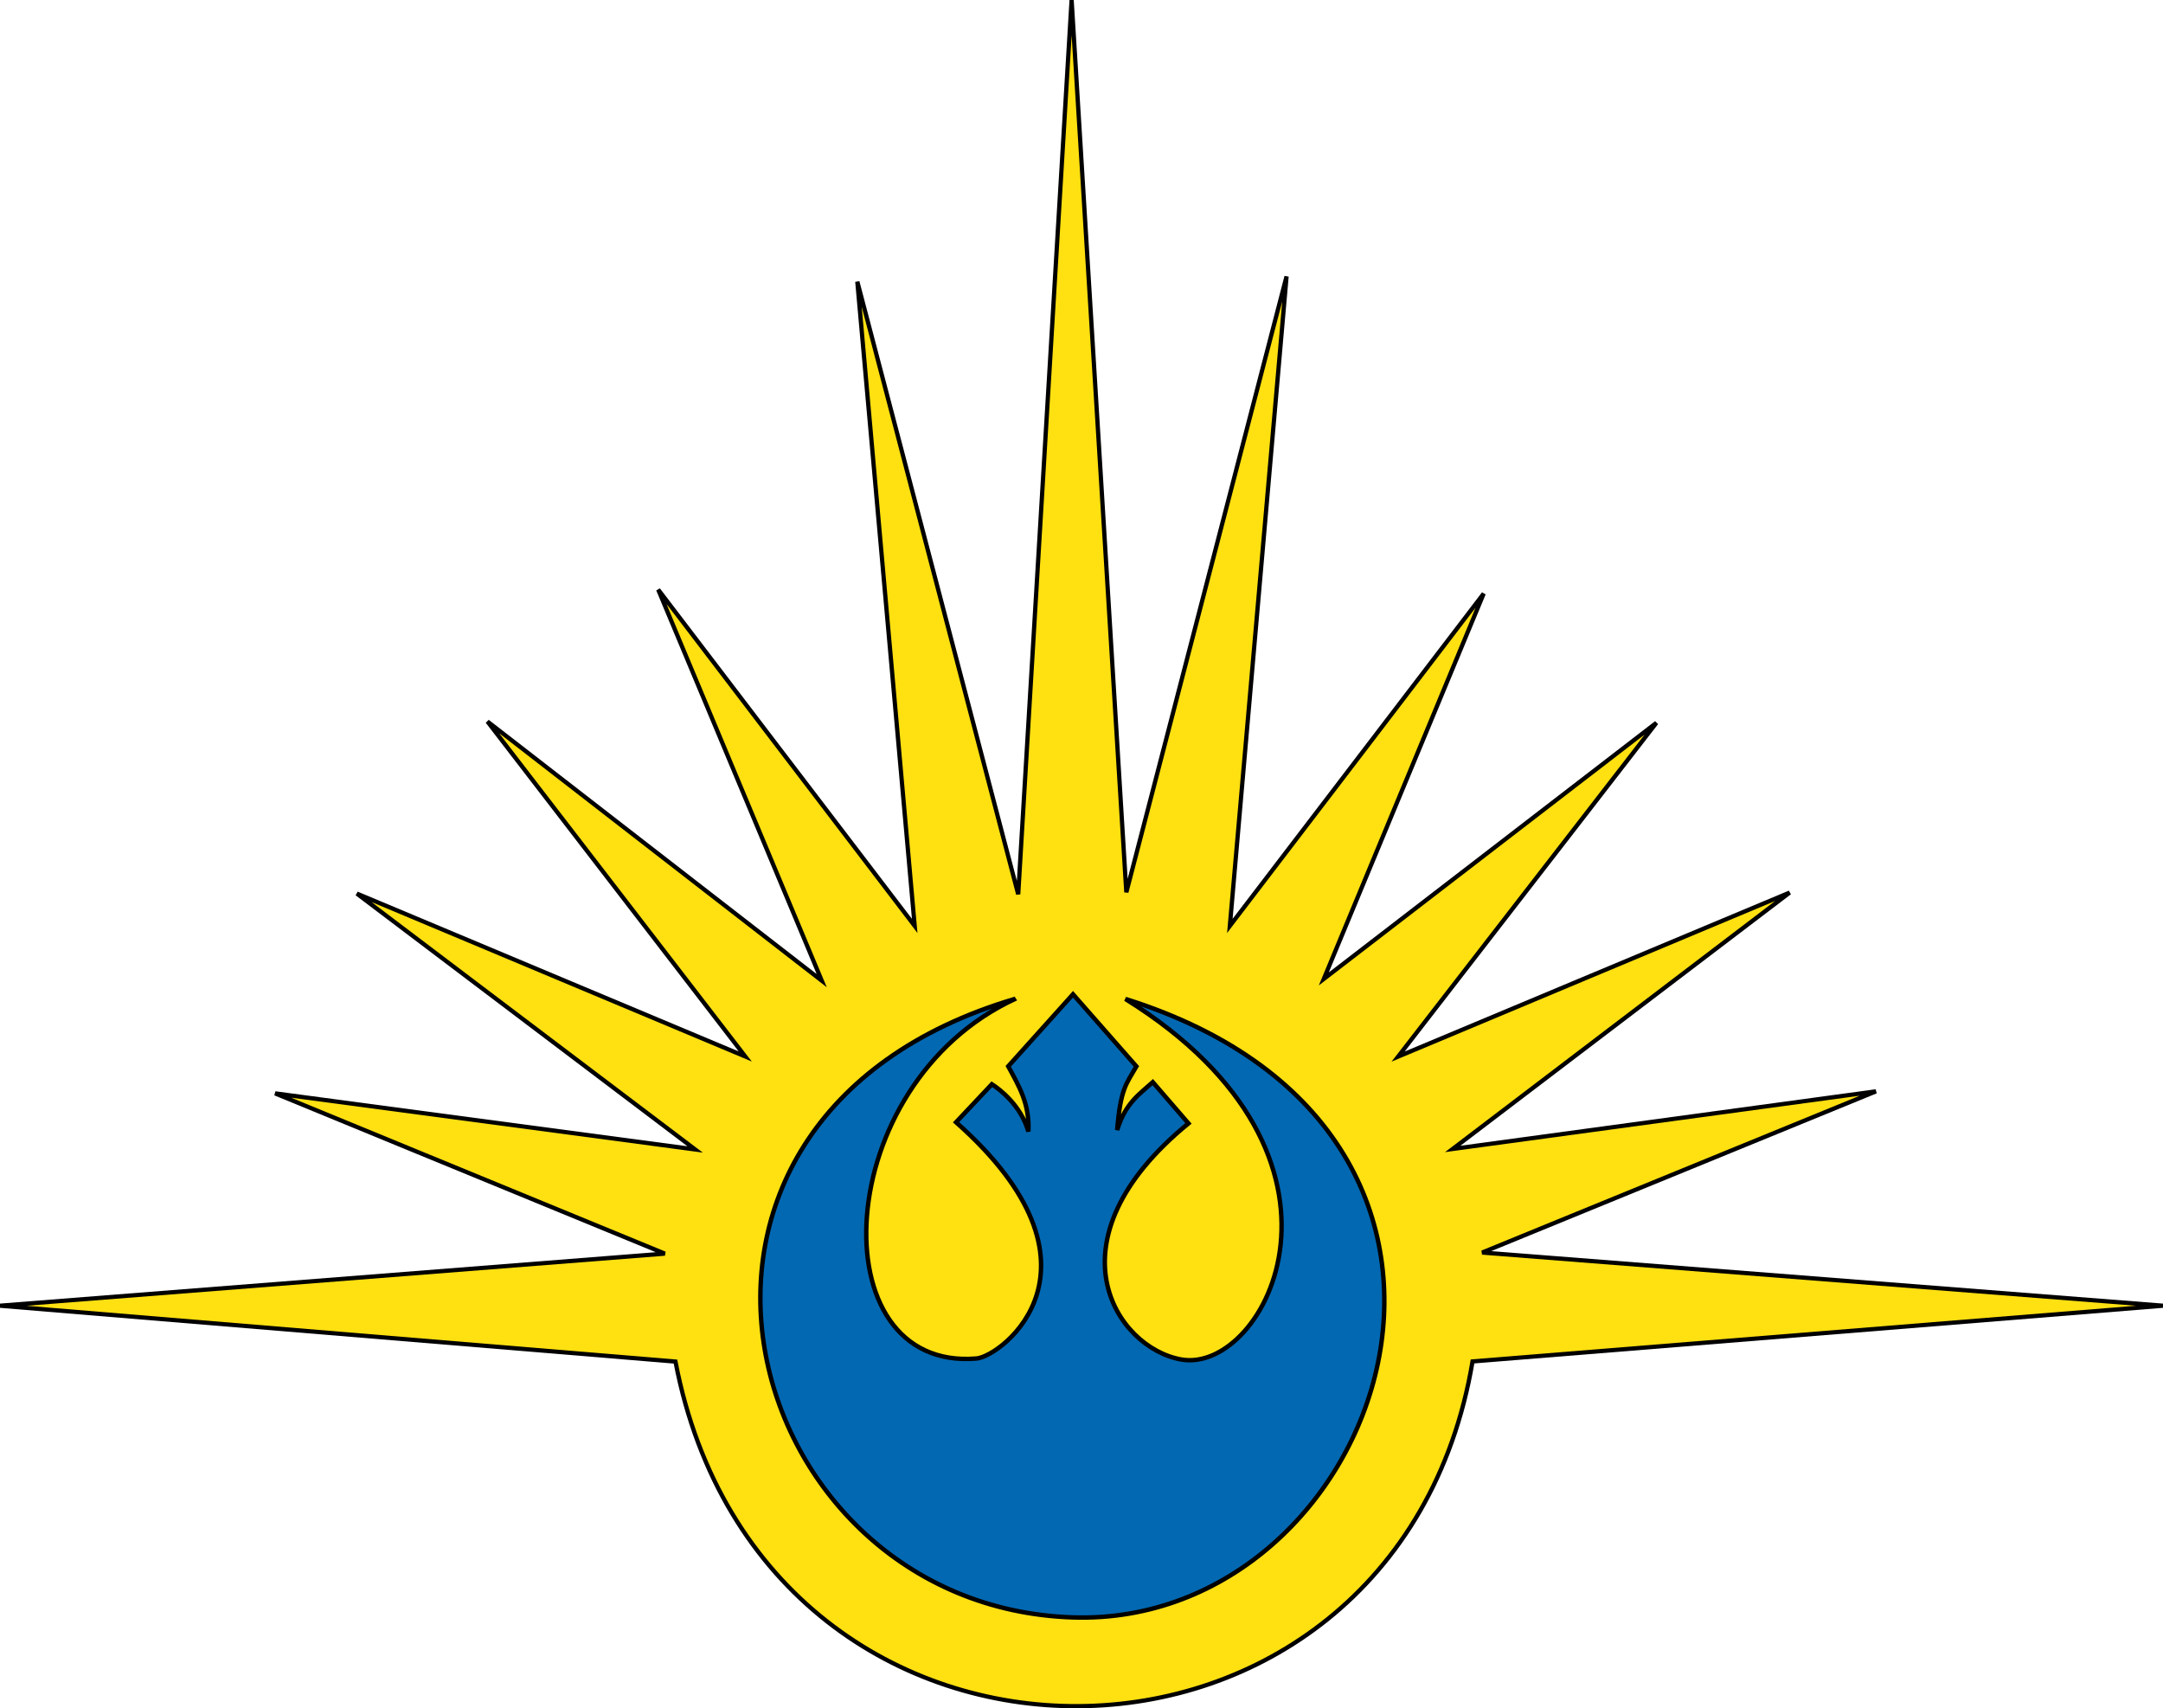 <?xml version="1.0" encoding="UTF-8" standalone="no"?>
<!-- Created with Inkscape (http://www.inkscape.org/) -->

<svg
   xmlns:dc="http://purl.org/dc/elements/1.1/"
   xmlns:cc="http://creativecommons.org/ns#"
   xmlns:rdf="http://www.w3.org/1999/02/22-rdf-syntax-ns#"
   xmlns:svg="http://www.w3.org/2000/svg"
   xmlns="http://www.w3.org/2000/svg"
   xmlns:sodipodi="http://sodipodi.sourceforge.net/DTD/sodipodi-0.dtd"
   xmlns:inkscape="http://www.inkscape.org/namespaces/inkscape"
   width="1149.383mm"
   height="907.71mm"
   viewBox="0 0 4072.616 3216.294"
   id="svg2"
   version="1.1"
   inkscape:version="0.91 r13725"
   sodipodi:docname="Neue Republik Logo.svg">
  <defs
     id="defs4" />
  <sodipodi:namedview
     id="base"
     pagecolor="#ffffff"
     bordercolor="#666666"
     borderopacity="1.0"
     inkscape:pageopacity="0.0"
     inkscape:pageshadow="2"
     inkscape:zoom="0.0875"
     inkscape:cx="-2.9781215"
     inkscape:cy="313.10439"
     inkscape:document-units="px"
     inkscape:current-layer="layer1"
     showgrid="false"
     fit-margin-top="0"
     fit-margin-left="0"
     fit-margin-right="0"
     fit-margin-bottom="0"
     inkscape:window-width="1920"
     inkscape:window-height="1017"
     inkscape:window-x="-8"
     inkscape:window-y="-8"
     inkscape:window-maximized="1" />
  <g
     inkscape:label="Layer 1"
     inkscape:groupmode="layer"
     id="layer1"
     transform="translate(3093.595,-30.863)">
    <path
       style="fill:#ffe011;fill-opacity:1;fill-rule:evenodd;stroke:#000000;stroke-width:7.995;stroke-linecap:butt;stroke-linejoin:miter;stroke-miterlimit:4;stroke-dasharray:none;stroke-opacity:1"
       d="m -1821.805,2594.37 c 167.647,873.044 1356.133,857.114 1500.801,-0.274 L 978.699,2489.185 -302.843,2389.072 438.491,2085.637 -358.345,2194.029 276.037,1711.414 -461.091,2020.122 25.175,1391.766 -601.049,1873.889 -299.997,1148.416 -777.956,1774.108 -671.191,551.277 -972.864,1710.794 -1075.905,31.108 -1176.463,1714.518 -1479.377,561.208 l 108.006,1212.899 -482.925,-633.141 307.88,736.182 -629.417,-487.891 485.408,630.658 -731.216,-306.639 636.865,481.684 -790.805,-105.523 733.699,301.673 -1251.384,98.075 z"
       id="path3349"
       inkscape:connector-curvature="0"
       sodipodi:nodetypes="cccccccccccccccccccccccccccc" />
    <path
       style="fill:#0268b2;fill-opacity:1;fill-rule:evenodd;stroke:#000000;stroke-width:8.343;stroke-linecap:butt;stroke-linejoin:miter;stroke-miterlimit:4;stroke-dasharray:none;stroke-opacity:1"
       d="m -1181.528,1911.196 c -349.582,161.127 -371.809,702.357 -73.55,677.395 48.576,-4.066 268.39,-172.893 -38.388,-444.83 l 67.443,-71.557 c 14.412,9.203 54.757,39.752 68.666,89.095 2.957,-52.085 -18.421,-86.787 -37.879,-122.861 l 121.957,-135.613 119.368,135.808 c -18.957,32.953 -29.83,41.604 -36.23,119.882 15.435,-50.901 42.21,-67.783 67.124,-90.249 l 67.124,77.658 c -269.291,220.124 -137.607,422.37 -13.727,444.502 159.137,28.431 375.374,-380.494 -105.038,-678.805 816.414,256.214 484.754,1183.673 -99.346,1164.405 -632.522,-20.866 -877.661,-937.178 -107.522,-1164.831 z"
       id="path4151"
       inkscape:connector-curvature="0"
       sodipodi:nodetypes="cscccccccccscsc" />
  </g>
</svg>
